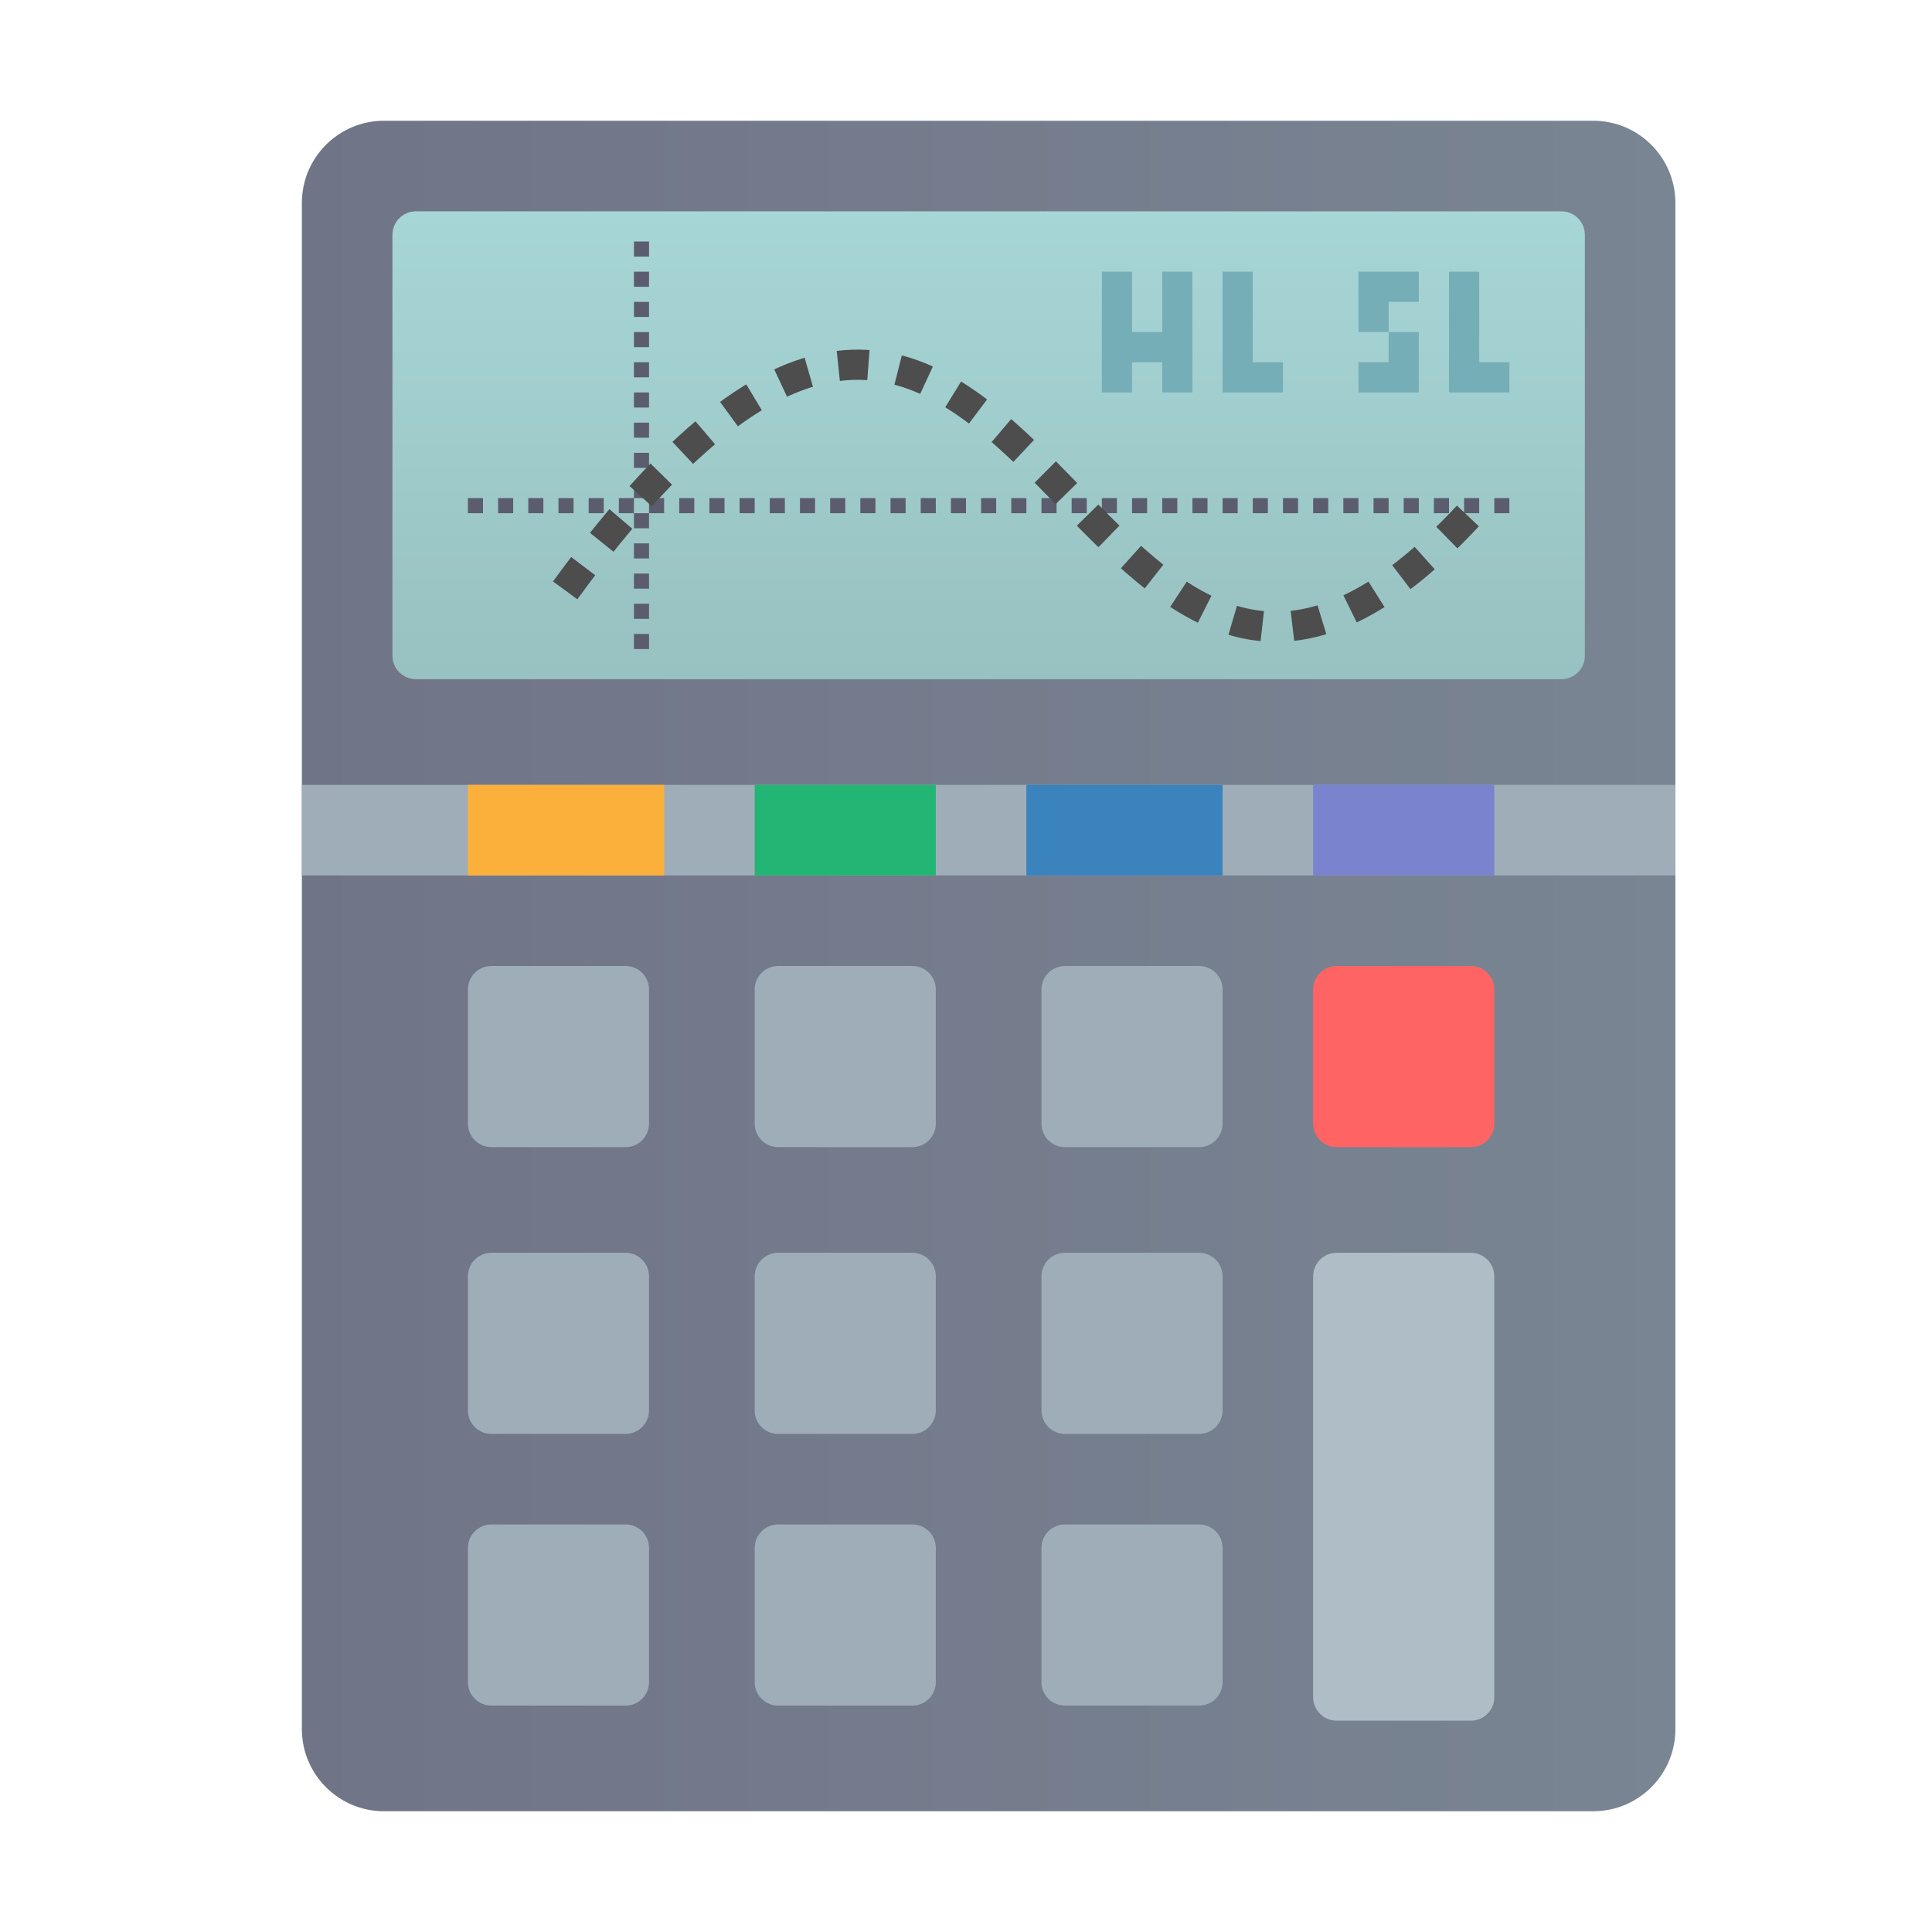 <?xml version="1.0" encoding="utf-8"?>
<!-- Generator: Adobe Illustrator 16.0.0, SVG Export Plug-In . SVG Version: 6.00 Build 0)  -->
<!DOCTYPE svg PUBLIC "-//W3C//DTD SVG 1.1//EN" "http://www.w3.org/Graphics/SVG/1.1/DTD/svg11.dtd">
<svg version="1.1" id="Layer_1" xmlns="http://www.w3.org/2000/svg" xmlns:xlink="http://www.w3.org/1999/xlink" x="0px" y="0px"
	 width="128px" height="128px" viewBox="0 0 128 128" enable-background="new 0 0 128 128" xml:space="preserve">
<g>
	<linearGradient id="SVGID_1_" gradientUnits="userSpaceOnUse" x1="20" y1="64" x2="111" y2="64">
		<stop  offset="0" style="stop-color:#707487"/>
		<stop  offset="1" style="stop-color:#798593"/>
	</linearGradient>
	<path fill="url(#SVGID_1_)" d="M111,114.556c0,3.007-2.438,5.444-5.443,5.444H25.443c-3.006,0-5.443-2.438-5.443-5.444V13.444
		C20,10.438,22.437,8,25.443,8h80.113c3.006,0,5.443,2.438,5.443,5.444V114.556z"/>
	<linearGradient id="SVGID_2_" gradientUnits="userSpaceOnUse" x1="65.5" y1="14" x2="65.5" y2="45">
		<stop  offset="0" style="stop-color:#A7D6D6"/>
		<stop  offset="1" style="stop-color:#98C1C1"/>
	</linearGradient>
	<path fill="url(#SVGID_2_)" d="M105,15.556c0-0.859-0.696-1.556-1.556-1.556H27.556C26.696,14,26,14.697,26,15.556v27.888
		C26,44.303,26.696,45,27.556,45h75.889c0.859,0,1.556-0.697,1.556-1.556V15.556z"/>
	<path fill="#9FADB8" d="M43,74.445C43,75.304,42.304,76,41.445,76h-8.89C31.696,76,31,75.304,31,74.445v-8.891
		C31,64.696,31.696,64,32.555,64h8.89C42.304,64,43,64.696,43,65.555V74.445z"/>
	<path fill="#9FADB8" d="M62,74.445C62,75.304,61.304,76,60.445,76h-8.89C50.696,76,50,75.304,50,74.445v-8.891
		C50,64.696,50.696,64,51.555,64h8.89C61.304,64,62,64.696,62,65.555V74.445z"/>
	<path fill="#9FADB8" d="M43,93.443C43,94.303,42.304,95,41.445,95h-8.89C31.696,95,31,94.303,31,93.443v-8.887
		C31,83.697,31.696,83,32.555,83h8.89C42.304,83,43,83.697,43,84.557V93.443z"/>
	<path fill="#9FADB8" d="M62,93.443C62,94.303,61.304,95,60.445,95h-8.89C50.696,95,50,94.303,50,93.443v-8.887
		C50,83.697,50.696,83,51.555,83h8.89C61.304,83,62,83.697,62,84.557V93.443z"/>
	<path fill="#9FADB8" d="M43,111.445c0,0.858-0.696,1.555-1.555,1.555h-8.89c-0.859,0-1.555-0.696-1.555-1.555v-8.891
		c0-0.858,0.696-1.555,1.555-1.555h8.89c0.859,0,1.555,0.696,1.555,1.555V111.445z"/>
	<path fill="#9FADB8" d="M62,111.445c0,0.858-0.696,1.555-1.555,1.555h-8.89c-0.859,0-1.555-0.696-1.555-1.555v-8.891
		c0-0.858,0.696-1.555,1.555-1.555h8.89c0.859,0,1.555,0.696,1.555,1.555V111.445z"/>
	<path fill="#9FADB8" d="M81,74.445C81,75.304,80.304,76,79.444,76h-8.889C69.696,76,69,75.304,69,74.445v-8.891
		C69,64.696,69.696,64,70.556,64h8.889C80.304,64,81,64.696,81,65.555V74.445z"/>
	<path fill="#9FADB8" d="M81,93.443C81,94.303,80.304,95,79.444,95h-8.889C69.696,95,69,94.303,69,93.443v-8.887
		C69,83.697,69.696,83,70.556,83h8.889C80.304,83,81,83.697,81,84.557V93.443z"/>
	<path fill="#9FADB8" d="M81,111.445c0,0.858-0.696,1.555-1.556,1.555h-8.889c-0.859,0-1.556-0.696-1.556-1.555v-8.891
		c0-0.858,0.696-1.555,1.556-1.555h8.889c0.859,0,1.556,0.696,1.556,1.555V111.445z"/>
	<path fill="#FF6464" d="M99,74.445C99,75.304,98.304,76,97.444,76h-8.889C87.696,76,87,75.304,87,74.445v-8.891
		C87,64.696,87.696,64,88.556,64h8.889C98.304,64,99,64.696,99,65.555V74.445z"/>
	<path fill="#AFBDC6" d="M99,112.445c0,0.858-0.696,1.555-1.556,1.555h-8.889c-0.859,0-1.556-0.696-1.556-1.555V84.555
		C87,83.696,87.696,83,88.556,83h8.889C98.304,83,99,83.696,99,84.555V112.445z"/>
	<rect x="20" y="52" fill="#9FADB8" width="91" height="6"/>
	<rect x="31" y="52" fill="#FBB03B" width="13" height="6"/>
	<rect x="50" y="52" fill="#22B573" width="12" height="6"/>
	<g>
		<g>
			<line fill="none" stroke="#5B5D6E" stroke-miterlimit="10" x1="42.5" y1="16" x2="42.5" y2="17"/>
			<line fill="none" stroke="#5B5D6E" stroke-miterlimit="10" stroke-dasharray="1,1" x1="42.5" y1="18" x2="42.5" y2="43"/>
			<line fill="none" stroke="#5B5D6E" stroke-miterlimit="10" x1="42.5" y1="44" x2="42.5" y2="44"/>
		</g>
	</g>
	<line fill="none" stroke="#5B5D6E" stroke-miterlimit="10" stroke-dasharray="1,1" x1="31" y1="33.5" x2="100" y2="33.5"/>
	<path fill="none" stroke="#4D4D4D" stroke-width="2" stroke-miterlimit="10" stroke-dasharray="2,2" d="M37.444,39.111
		C69.154-4.385,70.709,64,98.052,33.308"/>
	<rect x="68" y="52" fill="#3A83BC" width="13" height="6"/>
	<path fill="none" stroke="#4D4D4D" stroke-width="2" stroke-miterlimit="10" stroke-dasharray="2,2" d="M76.692,33.846"/>
	<rect x="87" y="52" fill="#7A83CE" width="12" height="6"/>
	<g>
		<polygon fill="#76AEB7" points="77,22 75,22 75,18 73,18 73,26 75,26 75,24 77,24 77,26 79,26 79,18 77,18 		"/>
		<polygon fill="#76AEB7" points="83,18 81,18 81,26 83,26 85,26 85,24 83,24 		"/>
		<polygon fill="#76AEB7" points="90,20 90,22 92,22 92,20 94,20 94,18 90,18 		"/>
		<polygon fill="#76AEB7" points="90,24 90,26 94,26 94,24 94,22 92,22 92,24 		"/>
		<polygon fill="#76AEB7" points="98,24 98,18 96,18 96,26 98,26 100,26 100,24 		"/>
	</g>
</g>
</svg>
